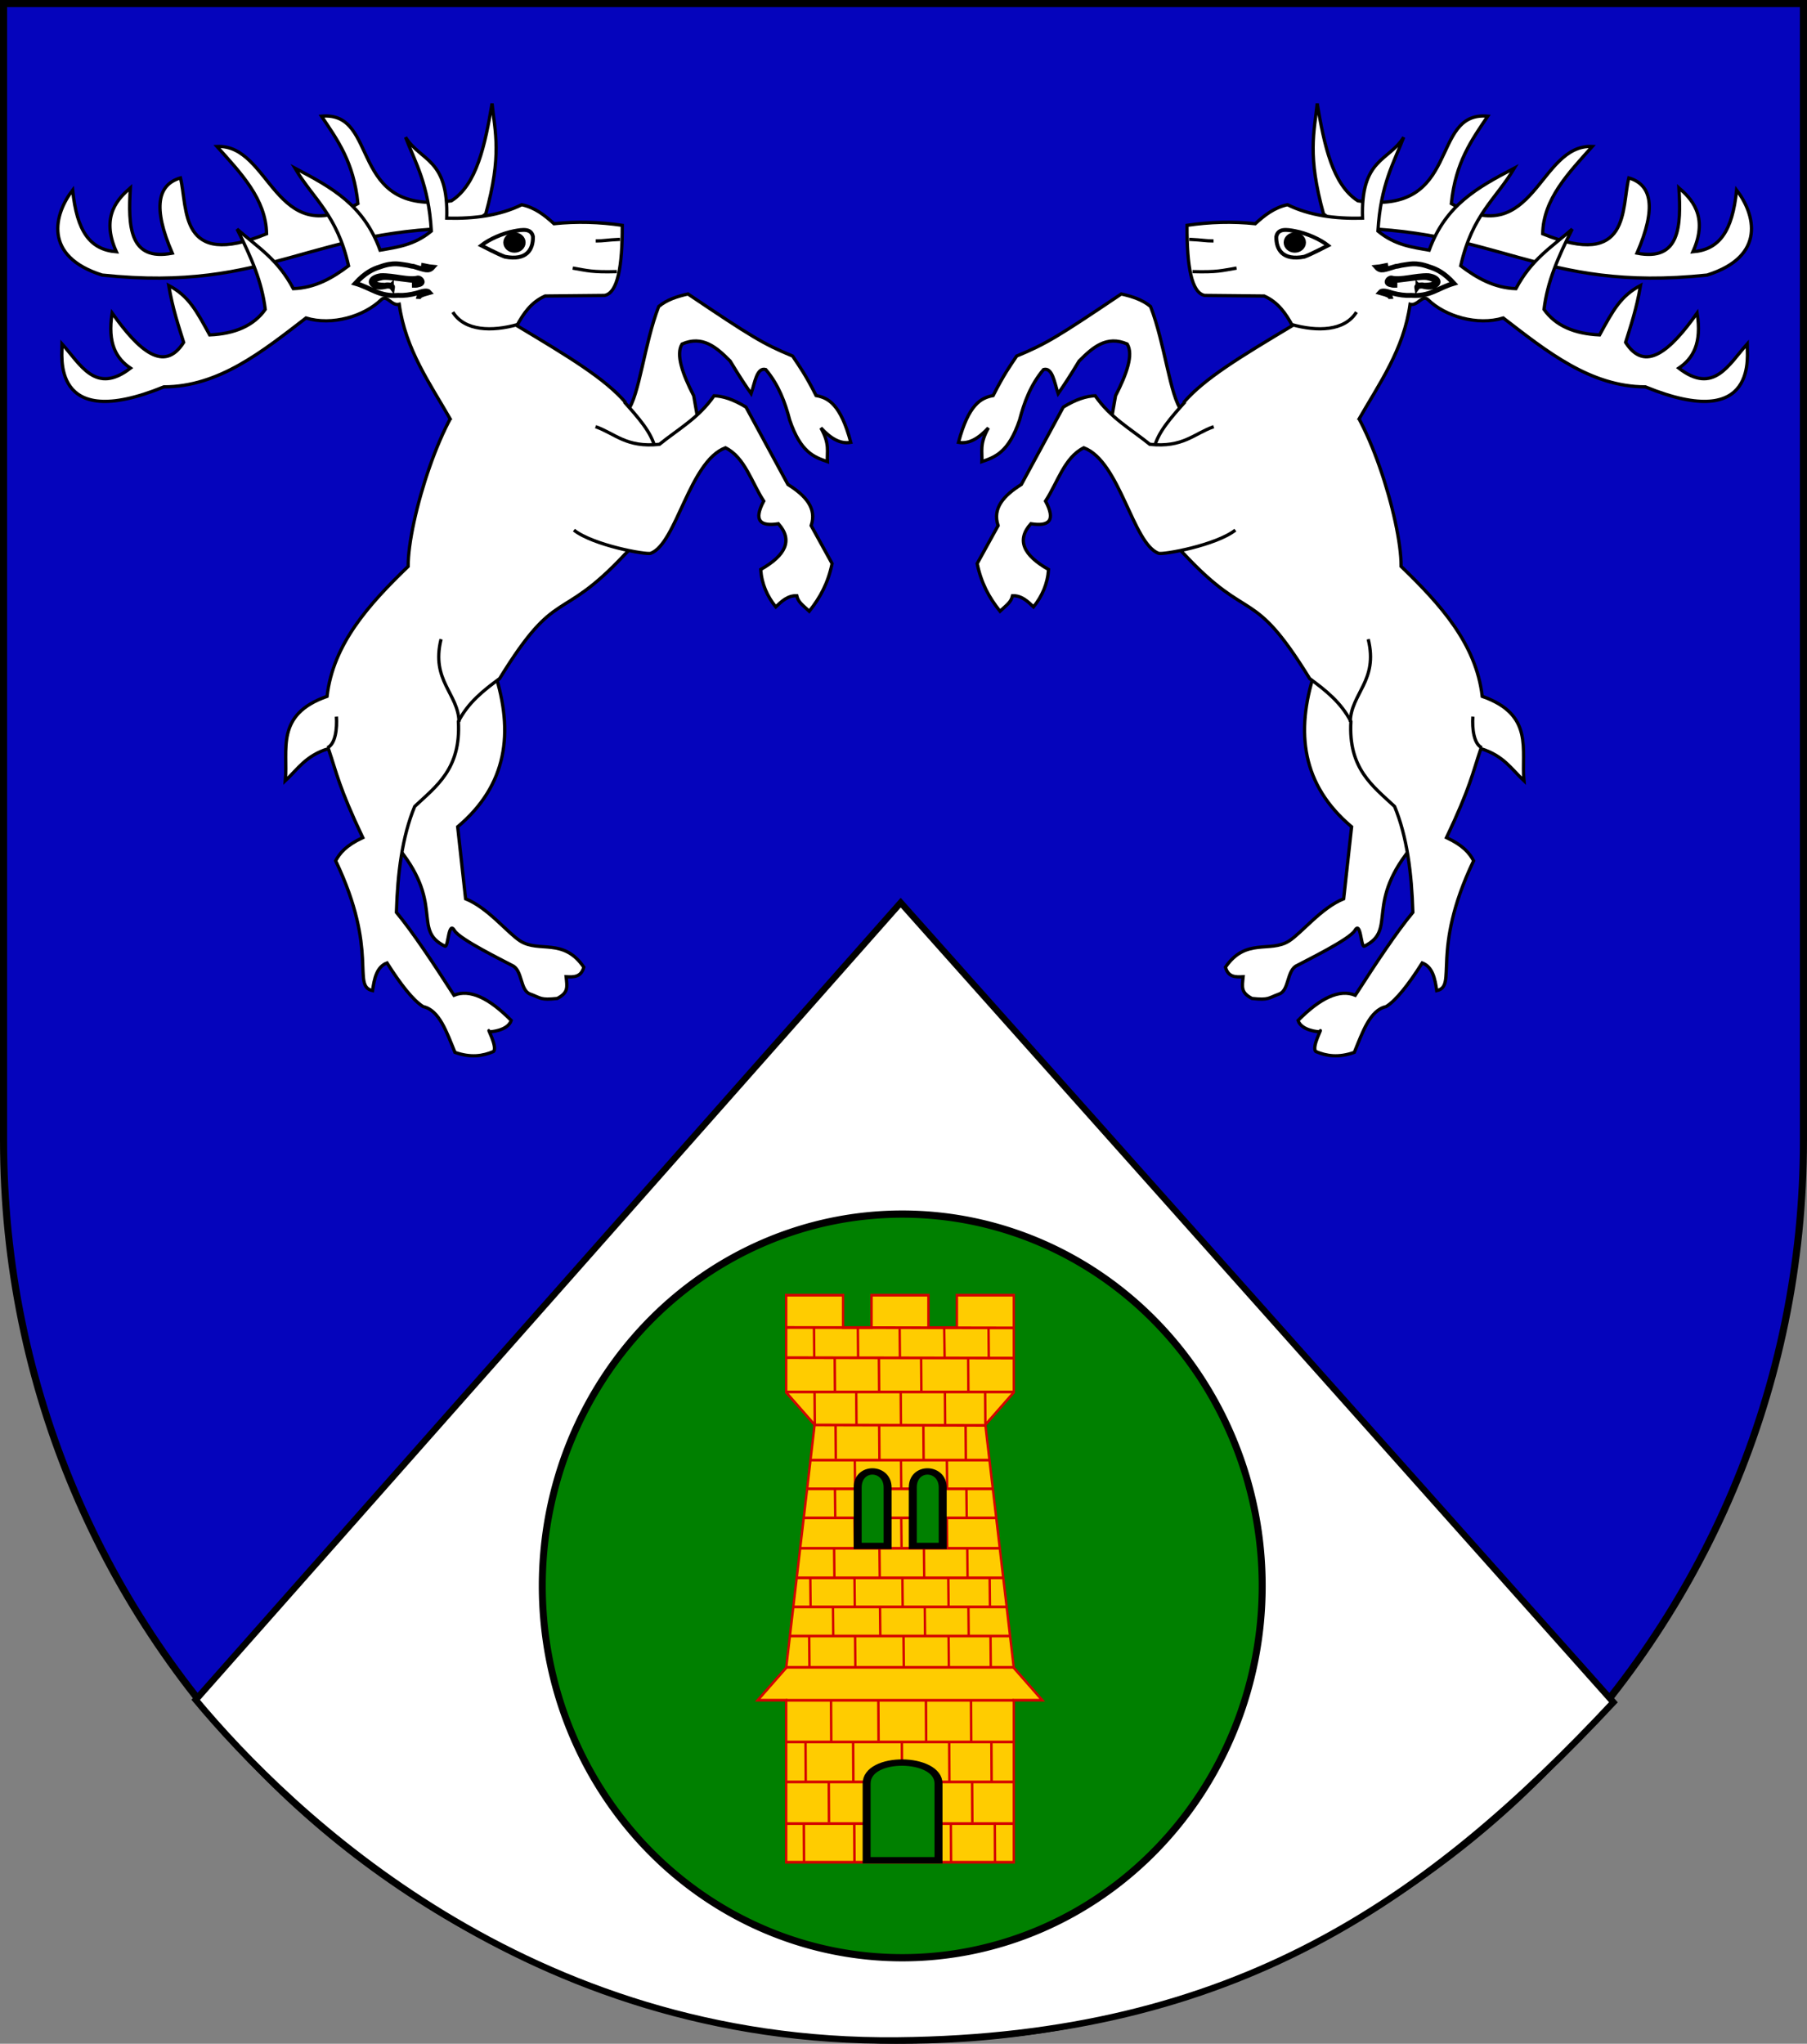 <?xml version="1.0" encoding="UTF-8" standalone="no"?>
<!-- Created with Inkscape (http://www.inkscape.org/) -->

<svg
   xmlns:dc="http://purl.org/dc/elements/1.1/"
   xmlns:cc="http://creativecommons.org/ns#"
   xmlns:rdf="http://www.w3.org/1999/02/22-rdf-syntax-ns#"
   xmlns:svg="http://www.w3.org/2000/svg"
   xmlns="http://www.w3.org/2000/svg"
   xmlns:sodipodi="http://sodipodi.sourceforge.net/DTD/sodipodi-0.dtd"
   xmlns:inkscape="http://www.inkscape.org/namespaces/inkscape"
   version="1.1"
   width="763"
   height="863"
   id="svg2"
   sodipodi:version="0.32"
   inkscape:version="0.48.3.1 r9886"
   sodipodi:docname="Wappen_Familie_Hohenfels.svg"
   inkscape:output_extension="org.inkscape.output.svg.inkscape">
  <rect width="100%" height="100%" fill="#808080" stroke="none"/>
  <sodipodi:namedview
     inkscape:window-height="1018"
     inkscape:window-width="1920"
     inkscape:pageshadow="2"
     inkscape:pageopacity="0.0"
     guidetolerance="10.0"
     gridtolerance="10.0"
     objecttolerance="10.0"
     borderopacity="1.0"
     bordercolor="#666666"
     pagecolor="#ffffff"
     id="base"
     inkscape:zoom="0.59791425"
     inkscape:cx="170.23598"
     inkscape:cy="380.13699"
     inkscape:window-x="-8"
     inkscape:window-y="-8"
     inkscape:current-layer="svg2"
     showgrid="true"
     showguides="true"
     inkscape:guide-bbox="true"
     inkscape:window-maximized="1">
    <inkscape:grid
       type="xygrid"
       id="grid50112" />
  </sodipodi:namedview>
  <defs
     id="defs4" />
  <g
     id="g62516">
    <path
       d="M 1.5,1.5 L 1.5,481.5 C 1.5,691.368 171.632,861.5 381.5,861.5 C 591.368,861.5 761.5,691.368 761.5,481.5 L 761.5,1.5 L 1.5,1.5 L 1.5,1.5 z "
       id="path2850"
       style="fill:#0504bc;fill-opacity:1;stroke:#000000;stroke-width:3;stroke-miterlimit:4;stroke-dasharray:none;stroke-opacity:1" />
    <path
       sodipodi:nodetypes="cccsc"
       id="path3857"
       d="M 681.253,718.81 L 380.317,381.155 L 82.642,717.779 C 122.703,765.821 223.059,863.19 378.935,861.616 C 521.684,860.182 603.232,802.283 681.253,718.81 z "
       style="fill:#ffffff;fill-opacity:1;stroke:#000000;stroke-width:2.726;stroke-miterlimit:4;stroke-dasharray:none;stroke-opacity:1" />
    <g
       style="fill:#ffffff;fill-opacity:1"
       transform="matrix(0.524,0,0,0.524,110.634,15.159)"
       id="g16288">
      <g
         style="fill:#ffffff;fill-opacity:1"
         id="g8528"
         transform="matrix(0.886,0.464,-0.464,0.886,1350.465,271.537)">
        <path
           style="fill:#ffffff;fill-opacity:1;fill-rule:evenodd;stroke:#000000;stroke-width:2.64;stroke-linecap:butt;stroke-linejoin:miter;stroke-miterlimit:4;stroke-dasharray:none;stroke-opacity:1"
           d="M -302.9,438.015 C -303.785,441.104 -196.794,528.627 -197.462,531.472 C -212.058,593.652 -177.122,599.054 -195.11,623.686 C -197.19,625.829 -207.385,605.925 -207.762,616.322 C -208.616,624.818 -230.774,655.018 -235.899,662.566 C -241.583,669.72 -232.11,683.162 -237.917,689.508 C -244.297,696.48 -242.841,697.892 -255.718,702.923 C -266.052,702.94 -267.034,698.442 -270.153,690.727 C -275.724,694.093 -280.78,696.532 -286.351,690.514 C -282.921,661.654 -259.881,663.74 -250.803,648.126 C -244.837,637.866 -240.156,612.34 -227.547,597.511 L -248.792,543.162 C -299.848,531.926 -324.351,496.708 -332.844,447.029"
           id="path8522"
           sodipodi:nodetypes="csccccccccccc" />
        <path
           style="fill:#ffffff;fill-opacity:1;fill-rule:evenodd;stroke:#000000;stroke-width:2.64;stroke-linecap:butt;stroke-linejoin:miter;stroke-miterlimit:4;stroke-dasharray:none;stroke-opacity:1"
           d="M -525.642,309.629 C -539.536,303.558 -562.552,268.092 -586.781,246.942 C -595.302,245.12 -603.823,246.68 -612.344,248.941 C -641.618,303.003 -647.348,312.669 -663.811,332.356 C -664.871,341.984 -666.094,350.472 -665.831,369.369 C -673.882,375.599 -679.966,385.048 -673.089,415.706 C -664.715,413.121 -660.043,404.983 -657.153,394.172 C -657.596,409.225 -652.539,413.276 -649.183,420.73 C -641.338,412.46 -633.57,404.069 -637.811,376.998 C -641.149,362.527 -643.086,347.776 -639.605,331.941 C -634.132,326.816 -626.93,337.247 -620.17,343.693 C -619.238,336.31 -618.306,328.071 -617.374,312.561 C -612.801,297.769 -607.453,283.752 -589.389,282.452 C -581.021,287.575 -578.561,303.532 -578.406,323.711 L -570.844,347.403 L -517.947,359.376"
           id="path8526"
           sodipodi:nodetypes="cccccccccccccccc" />
        <path
           style="fill:#ffffff;fill-opacity:1;fill-rule:evenodd;stroke:#000000;stroke-width:2.64;stroke-linecap:butt;stroke-linejoin:miter;stroke-miterlimit:4;stroke-dasharray:none;stroke-opacity:1"
           d="M -523.446,290.339 C -529.684,314.232 -533.586,328.584 -532.254,341.285 C -525.533,405.4 -498.006,401.57 -470.164,411.148 C -396.635,436.915 -410.474,407.62 -334.16,453.04 C -318.452,455.439 -302.838,458.31 -288.646,468.289 C -272.923,502.995 -248.899,506.15 -225.733,512.569 C -205.579,529.396 -188.636,553.717 -173.098,581.315 C -177.411,601.609 -180.415,631.066 -183.202,662.038 C -196.833,663.322 -207.168,676.964 -214.622,701.411 C -208.227,707.583 -195.193,701.627 -195.179,701.506 C -194.437,695.201 -195.354,715.457 -190.312,716.954 C -181.051,716.182 -171.789,713.125 -162.528,703.142 C -164.17,685.654 -167.184,667.137 -156.916,658.582 C -152.126,650.271 -149.181,634.585 -147.477,613.93 C -138.637,612.869 -132.606,620.236 -126.802,628.281 C -113.333,617.161 -146.014,603.077 -148.997,521.821 C -154.782,517.908 -162.061,514.743 -177.012,515.413 C -178.783,470.596 -182.535,459.451 -185.744,439.065 C -166.857,435.553 -156.165,442.284 -142.976,445.896 C -156.581,424.825 -160.292,394.802 -204.308,401.246 C -228.297,366.033 -268.564,351.168 -310.813,338.78 C -327.584,306.174 -395.452,237.918 -426.188,235.7"
           id="path8498"
           sodipodi:nodetypes="cscccccccscccccccccccc" />
        <path
           style="fill:#ffffff;fill-opacity:1;fill-rule:evenodd;stroke:#000000;stroke-width:2.64;stroke-linecap:butt;stroke-linejoin:miter;stroke-miterlimit:4;stroke-dasharray:none;stroke-opacity:1"
           d="M -288.978,468.799 C -299.126,448.206 -284.173,428.821 -307.064,403.05"
           id="path8502"
           sodipodi:nodetypes="cc" />
        <path
           style="fill:#ffffff;fill-opacity:1;fill-rule:evenodd;stroke:#000000;stroke-width:2.64;stroke-linecap:butt;stroke-linejoin:miter;stroke-miterlimit:4;stroke-dasharray:none;stroke-opacity:1"
           d="M -185.341,438.015 C -192.395,438.563 -199.614,427.943 -203.427,419.186"
           id="path8504"
           sodipodi:nodetypes="cc" />
        <g
           style="fill:#ffffff;fill-opacity:1"
           transform="translate(-2.062,-1.031)"
           id="g8516" />
        <path
           style="fill:#ffffff;fill-opacity:1;fill-rule:evenodd;stroke:#000000;stroke-width:2.64;stroke-linecap:butt;stroke-linejoin:miter;stroke-miterlimit:4;stroke-dasharray:none;stroke-opacity:1"
           d="M -496.768,309.113 C -508.35,321.53 -510.694,335.627 -535.781,345.588 C -554.815,341.787 -573.849,341.402 -592.883,331.358 C -599.08,334.823 -605.277,341.033 -611.474,351.367 L -612.472,422.264 C -620.873,436.67 -624.416,450.035 -613.678,460.34 L -614.436,495.234 C -604.14,507.792 -593.347,514.98 -580.329,520.729 C -577.501,512.913 -575.906,510.043 -577.188,504.967 C -570.801,501.426 -564.414,503.281 -558.027,505.105 C -555.892,494.331 -556.541,483.556 -561.275,472.782 C -584.41,472.04 -595.346,463.978 -590.99,446.741 C -577.073,442.043 -574.083,435.263 -589,425.072 C -587.26,407.315 -591.891,386.827 -581.601,372.733 C -550.677,368.921 -510.861,422.893 -488.816,420.123 C -485.067,419.652 -450.714,392.881 -442.668,374.844"
           id="path8524"
           sodipodi:nodetypes="ccccccccccccccsc" />
      </g>
      <g
         style="fill:#ffffff;fill-opacity:1"
         id="g16239"
         transform="translate(883.568,-10.083)">
        <path
           style="fill:#ffffff;fill-opacity:1;fill-rule:evenodd;stroke:#000000;stroke-width:2.64;stroke-linecap:butt;stroke-linejoin:miter;stroke-miterlimit:4;stroke-dasharray:none;stroke-opacity:1"
           d="M -33.285,64.555 C -35.622,87.919 -41.434,105.781 -28.076,153.995 C -24.709,154.17 -21.905,164.967 -18.603,164.934 C 113.165,163.609 144.879,217.221 280.913,202.822 C 328.993,187.643 319.433,153.407 304.682,134.323 C 301.284,167.661 290.717,182.325 269.453,184.055 C 282.719,154.867 267.336,140.595 258.189,132.536 C 260.074,163.716 259.017,191.846 224.404,185.176 C 240.428,148.198 236.141,129.908 217.818,124.53 C 211.708,148.854 219.579,198.497 148.418,169.57 C 148.895,141.52 169.268,120.575 188.405,99.19 C 144.968,97.181 142.091,183.627 74.813,145.215 C 78.167,111.633 91.483,93.706 104.165,74.783 C 56.462,70.437 83.875,155.488 -0.51,142.992 C -21.003,129.894 -27.645,97.908 -33.285,64.555 z "
           id="path16201"
           sodipodi:nodetypes="ccscccccccccccc" />
        <path
           style="fill:#ffffff;fill-opacity:1;fill-rule:evenodd;stroke:#000000;stroke-width:2.64;stroke-linecap:butt;stroke-linejoin:miter;stroke-miterlimit:4;stroke-dasharray:none;stroke-opacity:1"
           d="M -0.126,319.804 C 16.615,290.441 36.479,263.029 41.541,226.365 C 47.723,227.995 51.448,218.206 56.033,222.659 C 69.693,235.927 95.538,243.886 116.664,237.42 C 151.957,264.578 186.897,292.793 231.199,292.925 C 323.281,330.588 313.004,265.891 313.142,258.395 C 298.271,274.925 286.197,299.538 258.087,277.822 C 269.477,270.123 276.839,257.993 272.868,233.396 C 251.134,264.031 230.845,281.656 215.247,257.062 C 219.229,244.187 224.062,230.224 227.272,211.173 C 211.136,219.72 205.046,231.368 194.271,251.039 C 174.126,250.149 158.829,243.72 149.492,230.478 C 152.174,208.495 160.377,189.259 172.213,165.75 C 155.126,180.727 139.502,189.942 126.84,213.766 C 109.263,213.127 95.344,205.171 82.362,195.343 C 91.685,153.854 110.787,141.699 125.587,116.641 C 95.892,132.204 70.187,146.252 56.954,182.752 C 43.189,180.337 29.425,178.741 15.66,167.368 C 17.839,129.505 28.619,112.167 36.421,91.728 C 24.313,111.266 1.662,108.667 3.254,156.976 C -18.992,157.537 -39.593,154.807 -57.215,146.12 C -67.758,148.383 -75.677,154.583 -83.169,161.422 C -101.512,159.505 -119.855,160.03 -138.199,162.746 C -138.336,195.542 -134.591,217.25 -123.938,219.216 L -75.993,219.693 C -64.62,224.793 -58.566,233.883 -53.288,243.555 C -95.416,268.804 -124.218,286.154 -140.924,305.57"
           id="path16203"
           sodipodi:nodetypes="ccscccccccccccccccccccccccs" />
        <path
           style="fill:#ffffff;fill-opacity:1;fill-rule:evenodd;stroke:#000000;stroke-width:2.64;stroke-linecap:butt;stroke-linejoin:miter;stroke-miterlimit:4;stroke-dasharray:none;stroke-opacity:1"
           d="M -53.705,242.724 C -33.431,248.427 -11.26,248.119 -1.667,232.66"
           id="path16205"
           sodipodi:nodetypes="cc" />
        <path
           sodipodi:nodetypes="cccccccccccccccccccccccc"
           style="fill:#ffffff;fill-opacity:1;fill-rule:evenodd;stroke:#000000;stroke-width:3.923;stroke-miterlimit:4;stroke-dasharray:none;stroke-opacity:1;display:inline"
           d="M 23.889,194.86 C 19.79,195.492 18.634,196.127 14.465,196.508 C 17.81,200.298 20.914,198.542 30.012,195.825 C 30.921,195.875 33.893,195.103 34.639,194.933 C 40.53,194.243 45.773,192.066 56.955,196.199 C 63.049,198.042 69.167,201.112 76.808,209.477 C 63.957,213.284 57.608,220.359 42.33,219.156 C 37.597,219.455 32.57,218.746 27.348,217.349 C 22.708,215.846 18.85,214.764 17.142,216.817 C 24.27,218.792 26.005,219.59 26.064,222.048 M 47.872,211.184 C 47.838,211.074 51.08,210.288 52.665,210.999 C 63.497,211.062 65.359,207.108 56.062,205.109 C 51.634,203.54 31.112,207.758 27.358,207.105 C 23.444,208.295 29.905,210.932 31.243,210.983 C 29.536,211.004 27.752,211.255 25.903,210.584 C 20.583,209.585 23.864,205.073 26.461,205.183 C 34.088,207.134 45.787,202.994 56.214,203.304 C 63.758,204.357 66.098,208.462 62.332,210.999 C 58.997,213.483 54.622,212.429 51.142,211.701 C 48.69,211.754 47.926,212.065 47.041,213.275 C 46.886,212.257 46.594,212.212 47.877,211.187 L 47.872,211.183 L 47.872,211.184 z "
           id="path16211" />
        <path
           style="fill:#ffffff;fill-opacity:1;fill-rule:evenodd;stroke:#000000;stroke-width:2.64;stroke-linecap:butt;stroke-linejoin:miter;stroke-miterlimit:4;stroke-dasharray:none;stroke-opacity:1"
           d="M -133.809,200.036 C -113.535,200.583 -110.442,199.244 -98.271,197.191"
           id="path16213"
           sodipodi:nodetypes="cc" />
        <path
           style="fill:#ffffff;fill-opacity:1;fill-rule:evenodd;stroke:#000000;stroke-width:2.64;stroke-linecap:butt;stroke-linejoin:miter;stroke-miterlimit:4;stroke-dasharray:none;stroke-opacity:1"
           d="M -136.387,174.041 C -124.879,174.589 -123.848,175.312 -116.833,175.321"
           id="path16215"
           sodipodi:nodetypes="cc" />
        <g
           style="fill:#ffffff;fill-opacity:1"
           transform="translate(375.334,43.695)"
           id="g16217">
          <path
             style="fill:#ffffff;fill-opacity:1;stroke:#000000;stroke-width:3.118;stroke-linecap:butt;stroke-linejoin:miter;stroke-miterlimit:4;stroke-dasharray:none;stroke-opacity:1;display:inline"
             d="M -441.578,128.184 C -440.197,121.285 -433.163,122.414 -426.422,123.698 C -416.882,125.515 -406.377,130.226 -399.893,135.285 C -399.893,135.285 -414.004,142.592 -418.948,144.336 C -436.566,147.733 -441.77,138.487 -441.578,128.184 z "
             id="path16219"
             sodipodi:nodetypes="csccc" />
          <path
             sodipodi:type="arc"
             style="opacity:1;fill:#000000;fill-opacity:1;stroke:#000000;stroke-width:3;stroke-miterlimit:4;stroke-dasharray:none;stroke-dashoffset:0;stroke-opacity:1"
             id="path16221"
             sodipodi:cx="-450.38303"
             sodipodi:cy="151.46184"
             sodipodi:rx="7.4763069"
             sodipodi:ry="6.7028956"
             d="m -442.907,151.462 c 0,3.702 -3.347,6.703 -7.476,6.703 -4.129,0 -7.476,-3.001 -7.476,-6.703 0,-3.702 3.347,-6.703 7.476,-6.703 4.129,0 7.476,3.001 7.476,6.703 z"
             transform="translate(23.718,-18.562)" />
        </g>
      </g>
    </g>
    <g
       style="fill:#ffffff;fill-opacity:1"
       transform="matrix(-0.524,0,0,0.524,653.323,15.159)"
       id="g2196">
      <g
         style="fill:#ffffff;fill-opacity:1"
         id="g2198"
         transform="matrix(0.886,0.464,-0.464,0.886,1350.465,271.537)">
        <path
           style="fill:#ffffff;fill-opacity:1;fill-rule:evenodd;stroke:#000000;stroke-width:2.64;stroke-linecap:butt;stroke-linejoin:miter;stroke-miterlimit:4;stroke-dasharray:none;stroke-opacity:1"
           d="M -302.9,438.015 C -303.785,441.104 -196.794,528.627 -197.462,531.472 C -212.058,593.652 -177.122,599.054 -195.11,623.686 C -197.19,625.829 -207.385,605.925 -207.762,616.322 C -208.616,624.818 -230.774,655.018 -235.899,662.566 C -241.583,669.72 -232.11,683.162 -237.917,689.508 C -244.297,696.48 -242.841,697.892 -255.718,702.923 C -266.052,702.94 -267.034,698.442 -270.153,690.727 C -275.724,694.093 -280.78,696.532 -286.351,690.514 C -282.921,661.654 -259.881,663.74 -250.803,648.126 C -244.837,637.866 -240.156,612.34 -227.547,597.511 L -248.792,543.162 C -299.848,531.926 -324.351,496.708 -332.844,447.029"
           id="path2200"
           sodipodi:nodetypes="csccccccccccc" />
        <path
           style="fill:#ffffff;fill-opacity:1;fill-rule:evenodd;stroke:#000000;stroke-width:2.64;stroke-linecap:butt;stroke-linejoin:miter;stroke-miterlimit:4;stroke-dasharray:none;stroke-opacity:1"
           d="M -525.642,309.629 C -539.536,303.558 -562.552,268.092 -586.781,246.942 C -595.302,245.12 -603.823,246.68 -612.344,248.941 C -641.618,303.003 -647.348,312.669 -663.811,332.356 C -664.871,341.984 -666.094,350.472 -665.831,369.369 C -673.882,375.599 -679.966,385.048 -673.089,415.706 C -664.715,413.121 -660.043,404.983 -657.153,394.172 C -657.596,409.225 -652.539,413.276 -649.183,420.73 C -641.338,412.46 -633.57,404.069 -637.811,376.998 C -641.149,362.527 -643.086,347.776 -639.605,331.941 C -634.132,326.816 -626.93,337.247 -620.17,343.693 C -619.238,336.31 -618.306,328.071 -617.374,312.561 C -612.801,297.769 -607.453,283.752 -589.389,282.452 C -581.021,287.575 -578.561,303.532 -578.406,323.711 L -570.844,347.403 L -517.947,359.376"
           id="path2202"
           sodipodi:nodetypes="cccccccccccccccc" />
        <path
           style="fill:#ffffff;fill-opacity:1;fill-rule:evenodd;stroke:#000000;stroke-width:2.64;stroke-linecap:butt;stroke-linejoin:miter;stroke-miterlimit:4;stroke-dasharray:none;stroke-opacity:1"
           d="M -523.446,290.339 C -529.684,314.232 -533.586,328.584 -532.254,341.285 C -525.533,405.4 -498.006,401.57 -470.164,411.148 C -396.635,436.915 -410.474,407.62 -334.16,453.04 C -318.452,455.439 -302.838,458.31 -288.646,468.289 C -272.923,502.995 -248.899,506.15 -225.733,512.569 C -205.579,529.396 -188.636,553.717 -173.098,581.315 C -177.411,601.609 -180.415,631.066 -183.202,662.038 C -196.833,663.322 -207.168,676.964 -214.622,701.411 C -208.227,707.583 -195.193,701.627 -195.179,701.506 C -194.437,695.201 -195.354,715.457 -190.312,716.954 C -181.051,716.182 -171.789,713.125 -162.528,703.142 C -164.17,685.654 -167.184,667.137 -156.916,658.582 C -152.126,650.271 -149.181,634.585 -147.477,613.93 C -138.637,612.869 -132.606,620.236 -126.802,628.281 C -113.333,617.161 -146.014,603.077 -148.997,521.821 C -154.782,517.908 -162.061,514.743 -177.012,515.413 C -178.783,470.596 -182.535,459.451 -185.744,439.065 C -166.857,435.553 -156.165,442.284 -142.976,445.896 C -156.581,424.825 -160.292,394.802 -204.308,401.246 C -228.297,366.033 -268.564,351.168 -310.813,338.78 C -327.584,306.174 -395.452,237.918 -426.188,235.7"
           id="path2204"
           sodipodi:nodetypes="cscccccccscccccccccccc" />
        <path
           style="fill:#ffffff;fill-opacity:1;fill-rule:evenodd;stroke:#000000;stroke-width:2.64;stroke-linecap:butt;stroke-linejoin:miter;stroke-miterlimit:4;stroke-dasharray:none;stroke-opacity:1"
           d="M -288.978,468.799 C -299.126,448.206 -284.173,428.821 -307.064,403.05"
           id="path2206"
           sodipodi:nodetypes="cc" />
        <path
           style="fill:#ffffff;fill-opacity:1;fill-rule:evenodd;stroke:#000000;stroke-width:2.64;stroke-linecap:butt;stroke-linejoin:miter;stroke-miterlimit:4;stroke-dasharray:none;stroke-opacity:1"
           d="M -185.341,438.015 C -192.395,438.563 -199.614,427.943 -203.427,419.186"
           id="path2208"
           sodipodi:nodetypes="cc" />
        <g
           style="fill:#ffffff;fill-opacity:1"
           transform="translate(-2.062,-1.031)"
           id="g2210" />
        <path
           style="fill:#ffffff;fill-opacity:1;fill-rule:evenodd;stroke:#000000;stroke-width:2.64;stroke-linecap:butt;stroke-linejoin:miter;stroke-miterlimit:4;stroke-dasharray:none;stroke-opacity:1"
           d="M -496.768,309.113 C -508.35,321.53 -510.694,335.627 -535.781,345.588 C -554.815,341.787 -573.849,341.402 -592.883,331.358 C -599.08,334.823 -605.277,341.033 -611.474,351.367 L -612.472,422.264 C -620.873,436.67 -624.416,450.035 -613.678,460.34 L -614.436,495.234 C -604.14,507.792 -593.347,514.98 -580.329,520.729 C -577.501,512.913 -575.906,510.043 -577.188,504.967 C -570.801,501.426 -564.414,503.281 -558.027,505.105 C -555.892,494.331 -556.541,483.556 -561.275,472.782 C -584.41,472.04 -595.346,463.978 -590.99,446.741 C -577.073,442.043 -574.083,435.263 -589,425.072 C -587.26,407.315 -591.891,386.827 -581.601,372.733 C -550.677,368.921 -510.861,422.893 -488.816,420.123 C -485.067,419.652 -450.714,392.881 -442.668,374.844"
           id="path2212"
           sodipodi:nodetypes="ccccccccccccccsc" />
      </g>
      <g
         style="fill:#ffffff;fill-opacity:1"
         id="g2214"
         transform="translate(883.568,-10.083)">
        <path
           style="fill:#ffffff;fill-opacity:1;fill-rule:evenodd;stroke:#000000;stroke-width:2.64;stroke-linecap:butt;stroke-linejoin:miter;stroke-miterlimit:4;stroke-dasharray:none;stroke-opacity:1"
           d="M -33.285,64.555 C -35.622,87.919 -41.434,105.781 -28.076,153.995 C -24.709,154.17 -21.905,164.967 -18.603,164.934 C 113.165,163.609 144.879,217.221 280.913,202.822 C 328.993,187.643 319.433,153.407 304.682,134.323 C 301.284,167.661 290.717,182.325 269.453,184.055 C 282.719,154.867 267.336,140.595 258.189,132.536 C 260.074,163.716 259.017,191.846 224.404,185.176 C 240.428,148.198 236.141,129.908 217.818,124.53 C 211.708,148.854 219.579,198.497 148.418,169.57 C 148.895,141.52 169.268,120.575 188.405,99.19 C 144.968,97.181 142.091,183.627 74.813,145.215 C 78.167,111.633 91.483,93.706 104.165,74.783 C 56.462,70.437 83.875,155.488 -0.51,142.992 C -21.003,129.894 -27.645,97.908 -33.285,64.555 z "
           id="path2216"
           sodipodi:nodetypes="ccscccccccccccc" />
        <path
           style="fill:#ffffff;fill-opacity:1;fill-rule:evenodd;stroke:#000000;stroke-width:2.64;stroke-linecap:butt;stroke-linejoin:miter;stroke-miterlimit:4;stroke-dasharray:none;stroke-opacity:1"
           d="M -0.126,319.804 C 16.615,290.441 36.479,263.029 41.541,226.365 C 47.723,227.995 51.448,218.206 56.033,222.659 C 69.693,235.927 95.538,243.886 116.664,237.42 C 151.957,264.578 186.897,292.793 231.199,292.925 C 323.281,330.588 313.004,265.891 313.142,258.395 C 298.271,274.925 286.197,299.538 258.087,277.822 C 269.477,270.123 276.839,257.993 272.868,233.396 C 251.134,264.031 230.845,281.656 215.247,257.062 C 219.229,244.187 224.062,230.224 227.272,211.173 C 211.136,219.72 205.046,231.368 194.271,251.039 C 174.126,250.149 158.829,243.72 149.492,230.478 C 152.174,208.495 160.377,189.259 172.213,165.75 C 155.126,180.727 139.502,189.942 126.84,213.766 C 109.263,213.127 95.344,205.171 82.362,195.343 C 91.685,153.854 110.787,141.699 125.587,116.641 C 95.892,132.204 70.187,146.252 56.954,182.752 C 43.189,180.337 29.425,178.741 15.66,167.368 C 17.839,129.505 28.619,112.167 36.421,91.728 C 24.313,111.266 1.662,108.667 3.254,156.976 C -18.992,157.537 -39.593,154.807 -57.215,146.12 C -67.758,148.383 -75.677,154.583 -83.169,161.422 C -101.512,159.505 -119.855,160.03 -138.199,162.746 C -138.336,195.542 -134.591,217.25 -123.938,219.216 L -75.993,219.693 C -64.62,224.793 -58.566,233.883 -53.288,243.555 C -95.416,268.804 -124.218,286.154 -140.924,305.57"
           id="path2218"
           sodipodi:nodetypes="ccscccccccccccccccccccccccs" />
        <path
           style="fill:#ffffff;fill-opacity:1;fill-rule:evenodd;stroke:#000000;stroke-width:2.64;stroke-linecap:butt;stroke-linejoin:miter;stroke-miterlimit:4;stroke-dasharray:none;stroke-opacity:1"
           d="M -53.705,242.724 C -33.431,248.427 -11.26,248.119 -1.667,232.66"
           id="path2220"
           sodipodi:nodetypes="cc" />
        <path
           sodipodi:nodetypes="cccccccccccccccccccccccc"
           style="fill:#ffffff;fill-opacity:1;fill-rule:evenodd;stroke:#000000;stroke-width:3.923;stroke-miterlimit:4;stroke-dasharray:none;stroke-opacity:1;display:inline"
           d="M 23.889,194.86 C 19.79,195.492 18.634,196.127 14.465,196.508 C 17.81,200.298 20.914,198.542 30.012,195.825 C 30.921,195.875 33.893,195.103 34.639,194.933 C 40.53,194.243 45.773,192.066 56.955,196.199 C 63.049,198.042 69.167,201.112 76.808,209.477 C 63.957,213.284 57.608,220.359 42.33,219.156 C 37.597,219.455 32.57,218.746 27.348,217.349 C 22.708,215.846 18.85,214.764 17.142,216.817 C 24.27,218.792 26.005,219.59 26.064,222.048 M 47.872,211.184 C 47.838,211.074 51.08,210.288 52.665,210.999 C 63.497,211.062 65.359,207.108 56.062,205.109 C 51.634,203.54 31.112,207.758 27.358,207.105 C 23.444,208.295 29.905,210.932 31.243,210.983 C 29.536,211.004 27.752,211.255 25.903,210.584 C 20.583,209.585 23.864,205.073 26.461,205.183 C 34.088,207.134 45.787,202.994 56.214,203.304 C 63.758,204.357 66.098,208.462 62.332,210.999 C 58.997,213.483 54.622,212.429 51.142,211.701 C 48.69,211.754 47.926,212.065 47.041,213.275 C 46.886,212.257 46.594,212.212 47.877,211.187 L 47.872,211.183 L 47.872,211.184 z "
           id="path2222" />
        <path
           style="fill:#ffffff;fill-opacity:1;fill-rule:evenodd;stroke:#000000;stroke-width:2.64;stroke-linecap:butt;stroke-linejoin:miter;stroke-miterlimit:4;stroke-dasharray:none;stroke-opacity:1"
           d="M -133.809,200.036 C -113.535,200.583 -110.442,199.244 -98.271,197.191"
           id="path2224"
           sodipodi:nodetypes="cc" />
        <path
           style="fill:#ffffff;fill-opacity:1;fill-rule:evenodd;stroke:#000000;stroke-width:2.64;stroke-linecap:butt;stroke-linejoin:miter;stroke-miterlimit:4;stroke-dasharray:none;stroke-opacity:1"
           d="M -136.387,174.041 C -124.879,174.589 -123.848,175.312 -116.833,175.321"
           id="path2226"
           sodipodi:nodetypes="cc" />
        <g
           style="fill:#ffffff;fill-opacity:1"
           transform="translate(375.334,43.695)"
           id="g2228">
          <path
             style="fill:#ffffff;fill-opacity:1;stroke:#000000;stroke-width:3.118;stroke-linecap:butt;stroke-linejoin:miter;stroke-miterlimit:4;stroke-dasharray:none;stroke-opacity:1;display:inline"
             d="M -441.578,128.184 C -440.197,121.285 -433.163,122.414 -426.422,123.698 C -416.882,125.515 -406.377,130.226 -399.893,135.285 C -399.893,135.285 -414.004,142.592 -418.948,144.336 C -436.566,147.733 -441.77,138.487 -441.578,128.184 z "
             id="path2230"
             sodipodi:nodetypes="csccc" />
          <path
             sodipodi:type="arc"
             style="opacity:1;fill:#000000;fill-opacity:1;stroke:#000000;stroke-width:3;stroke-miterlimit:4;stroke-dasharray:none;stroke-dashoffset:0;stroke-opacity:1"
             id="path2232"
             sodipodi:cx="-450.38303"
             sodipodi:cy="151.46184"
             sodipodi:rx="7.4763069"
             sodipodi:ry="6.7028956"
             d="m -442.907,151.462 c 0,3.702 -3.347,6.703 -7.476,6.703 -4.129,0 -7.476,-3.001 -7.476,-6.703 0,-3.702 3.347,-6.703 7.476,-6.703 4.129,0 7.476,3.001 7.476,6.703 z"
             transform="translate(23.718,-18.562)" />
        </g>
      </g>
    </g>
    <path
       transform="matrix(0.615,0,0,0.639,120.912,424.934)"
       d="M 670,383 A 247.143,245.714 0 1 1 175.714,383 247.143,245.714 0 1 1 670,383 z"
       sodipodi:ry="245.71428"
       sodipodi:rx="247.14285"
       sodipodi:cy="383"
       sodipodi:cx="422.85715"
       id="path3333"
       style="fill:#008000;fill-opacity:1;fill-rule:evenodd;stroke:#000000;stroke-width:4.782;stroke-linecap:round;stroke-linejoin:round;stroke-miterlimit:4;stroke-opacity:1;stroke-dasharray:none"
       sodipodi:type="arc" />
    <g
       transform="matrix(0.443,0,0,0.353,492.629,358.745)"
       id="g62428">
      <g
         id="g42005"
         transform="matrix(0.678,0,0,0.969,-915.296,415.172)"
         style="fill:#ffcc00;fill-opacity:1">
        <path
           inkscape:connector-curvature="0"
           sodipodi:nodetypes="ccccccccccccccccccccccc"
           id="path2838"
           d="m 815.056,821.64 0,-200 -40,0 40,-40 40,-300 -40,-40 0,-120 80,0 0,40 40,0 0,-40 80,0 0,40 40,0 0,-40 80,0 0,120 -40,40 40,300 40,40 -40,0 0,200 -320,0 z"
           style="fill:#ffcc00;fill-opacity:1;stroke:#d40000;stroke-width:3.353;stroke-linecap:butt;stroke-linejoin:miter;stroke-miterlimit:4;stroke-opacity:1;stroke-dasharray:none" />
        <g
           style="fill:#ffcc00;fill-opacity:1;stroke:#d40000;stroke-width:1.118;stroke-opacity:1"
           id="g40954">
          <path
             inkscape:connector-curvature="0"
             style="fill:#ffcc00;fill-opacity:1;stroke:#d40000;stroke-width:3.353;stroke-linecap:butt;stroke-linejoin:miter;stroke-miterlimit:4;stroke-opacity:1;stroke-dasharray:none"
             d="m 815.056,773.953 320,0 -320,0 z"
             id="path39805"
             sodipodi:nodetypes="ccc" />
          <path
             inkscape:connector-curvature="0"
             style="fill:#ffcc00;fill-opacity:1;stroke:#d40000;stroke-width:3.353;stroke-linecap:butt;stroke-linejoin:miter;stroke-miterlimit:4;stroke-opacity:1;stroke-dasharray:none"
             d="m 815.202,722.537 320,0 -320,0 z"
             id="path39807"
             sodipodi:nodetypes="ccc" />
          <path
             inkscape:connector-curvature="0"
             style="fill:#ffcc00;fill-opacity:1;stroke:#d40000;stroke-width:3.353;stroke-linecap:butt;stroke-linejoin:miter;stroke-miterlimit:4;stroke-opacity:1;stroke-dasharray:none"
             d="m 814.666,621.746 320,0 -320,0 z"
             id="path39809"
             sodipodi:nodetypes="ccc" />
          <path
             inkscape:connector-curvature="0"
             style="fill:#ffcc00;fill-opacity:1;stroke:#d40000;stroke-width:3.353;stroke-linecap:butt;stroke-linejoin:miter;stroke-miterlimit:4;stroke-opacity:1;stroke-dasharray:none"
             d="m 815.202,673.214 320,0 -320,0 z"
             id="path39811"
             sodipodi:nodetypes="ccc" />
          <path
             inkscape:connector-curvature="0"
             style="fill:#ffcc00;fill-opacity:1;stroke:#d40000;stroke-width:3.353;stroke-linecap:butt;stroke-linejoin:miter;stroke-miterlimit:4;stroke-opacity:1;stroke-dasharray:none"
             d="m 815.202,581.001 320,0 -320,0 z"
             id="path39813"
             sodipodi:nodetypes="ccc" />
          <path
             inkscape:connector-curvature="0"
             style="fill:#ffcc00;fill-opacity:1;stroke:#d40000;stroke-width:3.353;stroke-linecap:butt;stroke-linejoin:miter;stroke-miterlimit:4;stroke-opacity:1;stroke-dasharray:none"
             d="m 820.563,542.4 309.278,0 -309.278,0 z"
             id="path39815"
             sodipodi:nodetypes="ccc" />
          <path
             inkscape:connector-curvature="0"
             style="fill:#ffcc00;fill-opacity:1;stroke:#d40000;stroke-width:3.353;stroke-linecap:butt;stroke-linejoin:miter;stroke-miterlimit:4;stroke-opacity:1;stroke-dasharray:none"
             d="m 824.316,506.48 300.7,0 -300.7,0 z"
             id="path39817"
             sodipodi:nodetypes="ccc" />
          <path
             inkscape:connector-curvature="0"
             style="fill:#ffcc00;fill-opacity:1;stroke:#d40000;stroke-width:3.353;stroke-linecap:butt;stroke-linejoin:miter;stroke-miterlimit:4;stroke-opacity:1;stroke-dasharray:none"
             d="m 829.141,470.56 291.586,0 -291.586,0 z"
             id="path39819"
             sodipodi:nodetypes="ccc" />
          <path
             inkscape:connector-curvature="0"
             style="fill:#ffcc00;fill-opacity:1;stroke:#d40000;stroke-width:3.353;stroke-linecap:butt;stroke-linejoin:miter;stroke-miterlimit:4;stroke-opacity:1;stroke-dasharray:none"
             d="m 833.966,434.104 281.935,0 -281.935,0 z"
             id="path39821"
             sodipodi:nodetypes="ccc" />
          <path
             inkscape:connector-curvature="0"
             style="fill:#ffcc00;fill-opacity:1;stroke:#d40000;stroke-width:3.353;stroke-linecap:butt;stroke-linejoin:miter;stroke-miterlimit:4;stroke-opacity:1;stroke-dasharray:none"
             d="m 839.864,396.576 270.677,0 -270.677,0 z"
             id="path39823"
             sodipodi:nodetypes="ccc" />
          <path
             inkscape:connector-curvature="0"
             style="fill:#ffcc00;fill-opacity:1;stroke:#d40000;stroke-width:3.353;stroke-linecap:butt;stroke-linejoin:miter;stroke-miterlimit:4;stroke-opacity:1;stroke-dasharray:none"
             d="m 844.689,360.656 261.563,0 -261.563,0 z"
             id="path39825"
             sodipodi:nodetypes="ccc" />
          <path
             inkscape:connector-curvature="0"
             style="fill:#ffcc00;fill-opacity:1;stroke:#d40000;stroke-width:3.353;stroke-linecap:butt;stroke-linejoin:miter;stroke-miterlimit:4;stroke-opacity:1;stroke-dasharray:none"
             d="m 849.514,325.272 251.913,0 -251.913,0 z"
             id="path39827"
             sodipodi:nodetypes="ccc" />
          <path
             inkscape:connector-curvature="0"
             style="fill:#ffcc00;fill-opacity:1;stroke:#d40000;stroke-width:3.353;stroke-linecap:butt;stroke-linejoin:miter;stroke-miterlimit:4;stroke-opacity:1;stroke-dasharray:none"
             d="m 854.875,281.846 240.118,0.536 -240.118,-0.536 z"
             id="path39829"
             sodipodi:nodetypes="ccc" />
          <path
             inkscape:connector-curvature="0"
             style="fill:#ffcc00;fill-opacity:1;stroke:#d40000;stroke-width:3.353;stroke-linecap:butt;stroke-linejoin:miter;stroke-miterlimit:4;stroke-opacity:1;stroke-dasharray:none"
             d="m 814.666,241.101 320.536,0 -320.536,0 z"
             id="path39831"
             sodipodi:nodetypes="ccc" />
          <path
             inkscape:connector-curvature="0"
             style="fill:#ffcc00;fill-opacity:1;stroke:#d40000;stroke-width:3.353;stroke-linecap:butt;stroke-linejoin:miter;stroke-miterlimit:4;stroke-opacity:1;stroke-dasharray:none"
             d="m 814.666,198.747 320,0.536 -320,-0.536 z"
             id="path39833"
             sodipodi:nodetypes="ccc" />
          <path
             inkscape:connector-curvature="0"
             style="fill:#ffcc00;fill-opacity:1;stroke:#d40000;stroke-width:3.353;stroke-linecap:butt;stroke-linejoin:miter;stroke-miterlimit:4;stroke-opacity:1;stroke-dasharray:none"
             d="m 815.738,161.487 320,0.536 -320,-0.536 z"
             id="path39835"
             sodipodi:nodetypes="ccc" />
          <path
             inkscape:connector-curvature="0"
             style="fill:#ffcc00;fill-opacity:1;stroke:#d40000;stroke-width:3.353;stroke-linecap:butt;stroke-linejoin:miter;stroke-miterlimit:4;stroke-opacity:1;stroke-dasharray:none"
             d="m 854.163,160.951 0.371,38.221 -0.371,-38.221 z"
             id="path39837"
             sodipodi:nodetypes="ccc" />
          <path
             inkscape:connector-curvature="0"
             style="fill:#ffcc00;fill-opacity:1;stroke:#d40000;stroke-width:3.353;stroke-linecap:butt;stroke-linejoin:miter;stroke-miterlimit:4;stroke-opacity:1;stroke-dasharray:none"
             d="m 915.829,161.176 0.371,38.221 -0.371,-38.221 z"
             id="path39839"
             sodipodi:nodetypes="ccc" />
          <path
             inkscape:connector-curvature="0"
             style="fill:#ffcc00;fill-opacity:1;stroke:#d40000;stroke-width:3.353;stroke-linecap:butt;stroke-linejoin:miter;stroke-miterlimit:4;stroke-opacity:1;stroke-dasharray:none"
             d="m 974.605,163.216 0.371,36.813 -0.371,-36.813 z"
             id="path39841"
             sodipodi:nodetypes="ccc" />
          <path
             inkscape:connector-curvature="0"
             style="fill:#ffcc00;fill-opacity:1;stroke:#d40000;stroke-width:3.353;stroke-linecap:butt;stroke-linejoin:miter;stroke-miterlimit:4;stroke-opacity:1;stroke-dasharray:none"
             d="m 1037.197,161.365 0.652,37.376 -0.652,-37.376 z"
             id="path39843"
             sodipodi:nodetypes="ccc" />
          <path
             inkscape:connector-curvature="0"
             style="fill:#ffcc00;fill-opacity:1;stroke:#d40000;stroke-width:3.353;stroke-linecap:butt;stroke-linejoin:miter;stroke-miterlimit:4;stroke-opacity:1;stroke-dasharray:none"
             d="m 1099.547,162.382 0.371,38.221 -0.371,-38.221 z"
             id="path39845"
             sodipodi:nodetypes="ccc" />
          <path
             inkscape:connector-curvature="0"
             style="fill:#ffcc00;fill-opacity:1;stroke:#d40000;stroke-width:3.379;stroke-linecap:butt;stroke-linejoin:miter;stroke-miterlimit:4;stroke-opacity:1;stroke-dasharray:none"
             d="m 1070.881,200.233 0.348,41.385 -0.348,-41.385 z"
             id="path39847"
             sodipodi:nodetypes="ccc" />
          <path
             inkscape:connector-curvature="0"
             style="fill:#ffcc00;fill-opacity:1;stroke:#d40000;stroke-width:3.379;stroke-linecap:butt;stroke-linejoin:miter;stroke-miterlimit:4;stroke-opacity:1;stroke-dasharray:none"
             d="m 1004.761,198.639 0.348,41.385 -0.348,-41.385 z"
             id="path39851"
             sodipodi:nodetypes="ccc" />
          <path
             inkscape:connector-curvature="0"
             style="fill:#ffcc00;fill-opacity:1;stroke:#d40000;stroke-width:3.379;stroke-linecap:butt;stroke-linejoin:miter;stroke-miterlimit:4;stroke-opacity:1;stroke-dasharray:none"
             d="m 945.413,199.436 0.348,41.385 -0.348,-41.385 z"
             id="path39853"
             sodipodi:nodetypes="ccc" />
          <path
             inkscape:connector-curvature="0"
             style="fill:#ffcc00;fill-opacity:1;stroke:#d40000;stroke-width:3.379;stroke-linecap:butt;stroke-linejoin:miter;stroke-miterlimit:4;stroke-opacity:1;stroke-dasharray:none"
             d="m 883.277,198.639 0.348,41.385 -0.348,-41.385 z"
             id="path39855"
             sodipodi:nodetypes="ccc" />
          <path
             inkscape:connector-curvature="0"
             style="fill:#ffcc00;fill-opacity:1;stroke:#d40000;stroke-width:3.379;stroke-linecap:butt;stroke-linejoin:miter;stroke-miterlimit:4;stroke-opacity:1;stroke-dasharray:none"
             d="m 913.548,239.665 0.348,41.385 -0.348,-41.385 z"
             id="path39857"
             sodipodi:nodetypes="ccc" />
          <path
             inkscape:connector-curvature="0"
             style="fill:#ffcc00;fill-opacity:1;stroke:#d40000;stroke-width:3.379;stroke-linecap:butt;stroke-linejoin:miter;stroke-miterlimit:4;stroke-opacity:1;stroke-dasharray:none"
             d="m 976.083,240.86 0.348,41.385 -0.348,-41.385 z"
             id="path39859"
             sodipodi:nodetypes="ccc" />
          <path
             inkscape:connector-curvature="0"
             style="fill:#ffcc00;fill-opacity:1;stroke:#d40000;stroke-width:3.379;stroke-linecap:butt;stroke-linejoin:miter;stroke-miterlimit:4;stroke-opacity:1;stroke-dasharray:none"
             d="m 1038.219,242.055 0.348,41.385 -0.348,-41.385 z"
             id="path39861"
             sodipodi:nodetypes="ccc" />
          <path
             inkscape:connector-curvature="0"
             style="fill:#ffcc00;fill-opacity:1;stroke:#d40000;stroke-width:3.379;stroke-linecap:butt;stroke-linejoin:miter;stroke-miterlimit:4;stroke-opacity:1;stroke-dasharray:none"
             d="m 1094.779,241.259 0.348,41.385 -0.348,-41.385 z"
             id="path39863"
             sodipodi:nodetypes="ccc" />
          <path
             inkscape:connector-curvature="0"
             style="fill:#ffcc00;fill-opacity:1;stroke:#d40000;stroke-width:3.379;stroke-linecap:butt;stroke-linejoin:miter;stroke-miterlimit:4;stroke-opacity:1;stroke-dasharray:none"
             d="m 854.997,241.657 0.348,41.385 -0.348,-41.385 z"
             id="path39865"
             sodipodi:nodetypes="ccc" />
          <path
             inkscape:connector-curvature="0"
             style="fill:#ffcc00;fill-opacity:1;stroke:#d40000;stroke-width:3.379;stroke-linecap:butt;stroke-linejoin:miter;stroke-miterlimit:4;stroke-opacity:1;stroke-dasharray:none"
             d="m 884.472,282.284 0.348,41.385 -0.348,-41.385 z"
             id="path39867"
             sodipodi:nodetypes="ccc" />
          <path
             inkscape:connector-curvature="0"
             style="fill:#ffcc00;fill-opacity:1;stroke:#d40000;stroke-width:3.379;stroke-linecap:butt;stroke-linejoin:miter;stroke-miterlimit:4;stroke-opacity:1;stroke-dasharray:none"
             d="m 945.812,283.081 0.348,41.385 -0.348,-41.385 z"
             id="path39869"
             sodipodi:nodetypes="ccc" />
          <path
             inkscape:connector-curvature="0"
             style="fill:#ffcc00;fill-opacity:1;stroke:#d40000;stroke-width:3.379;stroke-linecap:butt;stroke-linejoin:miter;stroke-miterlimit:4;stroke-opacity:1;stroke-dasharray:none"
             d="m 1007.948,283.479 0.348,41.385 -0.348,-41.385 z"
             id="path39871"
             sodipodi:nodetypes="ccc" />
          <path
             inkscape:connector-curvature="0"
             style="fill:#ffcc00;fill-opacity:1;stroke:#d40000;stroke-width:3.379;stroke-linecap:butt;stroke-linejoin:miter;stroke-miterlimit:4;stroke-opacity:1;stroke-dasharray:none"
             d="m 1067.296,283.479 0.348,41.385 -0.348,-41.385 z"
             id="path39873"
             sodipodi:nodetypes="ccc" />
          <path
             inkscape:connector-curvature="0"
             style="fill:#ffcc00;fill-opacity:1;stroke:#d40000;stroke-width:3.316;stroke-linecap:butt;stroke-linejoin:miter;stroke-miterlimit:4;stroke-opacity:1;stroke-dasharray:none"
             d="m 1040.979,325.274 0.404,34.272 -0.404,-34.272 z"
             id="path39875"
             sodipodi:nodetypes="ccc" />
          <path
             inkscape:connector-curvature="0"
             style="fill:#ffcc00;fill-opacity:1;stroke:#d40000;stroke-width:3.316;stroke-linecap:butt;stroke-linejoin:miter;stroke-miterlimit:4;stroke-opacity:1;stroke-dasharray:none"
             d="m 976.453,325.672 0.404,34.272 -0.404,-34.272 z"
             id="path39877"
             sodipodi:nodetypes="ccc" />
          <path
             inkscape:connector-curvature="0"
             style="fill:#ffcc00;fill-opacity:1;stroke:#d40000;stroke-width:3.316;stroke-linecap:butt;stroke-linejoin:miter;stroke-miterlimit:4;stroke-opacity:1;stroke-dasharray:none"
             d="m 911.529,324.875 0.404,34.272 -0.404,-34.272 z"
             id="path39879"
             sodipodi:nodetypes="ccc" />
          <path
             inkscape:connector-curvature="0"
             style="fill:#ffcc00;fill-opacity:1;stroke:#d40000;stroke-width:3.316;stroke-linecap:butt;stroke-linejoin:miter;stroke-miterlimit:4;stroke-opacity:1;stroke-dasharray:none"
             d="m 883.647,361.121 0.404,34.272 -0.404,-34.272 z"
             id="path39881"
             sodipodi:nodetypes="ccc" />
          <path
             inkscape:connector-curvature="0"
             style="fill:#ffcc00;fill-opacity:1;stroke:#d40000;stroke-width:3.316;stroke-linecap:butt;stroke-linejoin:miter;stroke-miterlimit:4;stroke-opacity:1;stroke-dasharray:none"
             d="m 946.182,361.121 0.404,34.272 -0.404,-34.272 z"
             id="path39883"
             sodipodi:nodetypes="ccc" />
          <path
             inkscape:connector-curvature="0"
             style="fill:#ffcc00;fill-opacity:1;stroke:#d40000;stroke-width:3.316;stroke-linecap:butt;stroke-linejoin:miter;stroke-miterlimit:4;stroke-opacity:1;stroke-dasharray:none"
             d="m 1008.716,361.52 0.404,34.272 -0.404,-34.272 z"
             id="path39885"
             sodipodi:nodetypes="ccc" />
          <path
             inkscape:connector-curvature="0"
             style="fill:#ffcc00;fill-opacity:1;stroke:#d40000;stroke-width:3.316;stroke-linecap:butt;stroke-linejoin:miter;stroke-miterlimit:4;stroke-opacity:1;stroke-dasharray:none"
             d="m 1068.463,361.52 0.404,34.272 -0.404,-34.272 z"
             id="path39887"
             sodipodi:nodetypes="ccc" />
          <path
             inkscape:connector-curvature="0"
             style="fill:#ffcc00;fill-opacity:1;stroke:#d40000;stroke-width:3.324;stroke-linecap:butt;stroke-linejoin:miter;stroke-miterlimit:4;stroke-opacity:1;stroke-dasharray:none"
             d="m 911.134,397.769 0.397,35.061 -0.397,-35.061 z"
             id="path39889"
             sodipodi:nodetypes="ccc" />
          <path
             inkscape:connector-curvature="0"
             style="fill:#ffcc00;fill-opacity:1;stroke:#d40000;stroke-width:3.324;stroke-linecap:butt;stroke-linejoin:miter;stroke-miterlimit:4;stroke-opacity:1;stroke-dasharray:none"
             d="m 976.855,397.769 0.397,35.061 -0.397,-35.061 z"
             id="path39891"
             sodipodi:nodetypes="ccc" />
          <path
             inkscape:connector-curvature="0"
             style="fill:#ffcc00;fill-opacity:1;stroke:#d40000;stroke-width:3.324;stroke-linecap:butt;stroke-linejoin:miter;stroke-miterlimit:4;stroke-opacity:1;stroke-dasharray:none"
             d="m 1040.983,397.769 0.397,35.061 -0.397,-35.061 z"
             id="path39893"
             sodipodi:nodetypes="ccc" />
          <path
             inkscape:connector-curvature="0"
             style="fill:#ffcc00;fill-opacity:1;stroke:#d40000;stroke-width:3.324;stroke-linecap:butt;stroke-linejoin:miter;stroke-miterlimit:4;stroke-opacity:1;stroke-dasharray:none"
             d="m 1069.661,434.812 0.397,35.061 -0.397,-35.061 z"
             id="path39895"
             sodipodi:nodetypes="ccc" />
          <path
             inkscape:connector-curvature="0"
             style="fill:#ffcc00;fill-opacity:1;stroke:#d40000;stroke-width:3.324;stroke-linecap:butt;stroke-linejoin:miter;stroke-miterlimit:4;stroke-opacity:1;stroke-dasharray:none"
             d="m 1008.72,434.812 0.397,35.061 -0.397,-35.061 z"
             id="path39897"
             sodipodi:nodetypes="ccc" />
          <path
             inkscape:connector-curvature="0"
             style="fill:#ffcc00;fill-opacity:1;stroke:#d40000;stroke-width:3.324;stroke-linecap:butt;stroke-linejoin:miter;stroke-miterlimit:4;stroke-opacity:1;stroke-dasharray:none"
             d="m 946.185,434.812 0.397,35.061 -0.397,-35.061 z"
             id="path39899"
             sodipodi:nodetypes="ccc" />
          <path
             inkscape:connector-curvature="0"
             style="fill:#ffcc00;fill-opacity:1;stroke:#d40000;stroke-width:3.324;stroke-linecap:butt;stroke-linejoin:miter;stroke-miterlimit:4;stroke-opacity:1;stroke-dasharray:none"
             d="m 882.456,434.812 0.397,35.061 -0.397,-35.061 z"
             id="path39901"
             sodipodi:nodetypes="ccc" />
          <path
             inkscape:connector-curvature="0"
             style="fill:#ffcc00;fill-opacity:1;stroke:#d40000;stroke-width:3.324;stroke-linecap:butt;stroke-linejoin:miter;stroke-miterlimit:4;stroke-opacity:1;stroke-dasharray:none"
             d="m 911.134,471.457 0.397,35.061 -0.397,-35.061 z"
             id="path39903"
             sodipodi:nodetypes="ccc" />
          <path
             inkscape:connector-curvature="0"
             style="fill:#ffcc00;fill-opacity:1;stroke:#d40000;stroke-width:3.324;stroke-linecap:butt;stroke-linejoin:miter;stroke-miterlimit:4;stroke-opacity:1;stroke-dasharray:none"
             d="m 848.998,471.058 0.397,35.061 -0.397,-35.061 z"
             id="path39905"
             sodipodi:nodetypes="ccc" />
          <path
             inkscape:connector-curvature="0"
             style="fill:#ffcc00;fill-opacity:1;stroke:#d40000;stroke-width:3.324;stroke-linecap:butt;stroke-linejoin:miter;stroke-miterlimit:4;stroke-opacity:1;stroke-dasharray:none"
             d="m 978.448,470.66 0.397,35.061 -0.397,-35.061 z"
             id="path39907"
             sodipodi:nodetypes="ccc" />
          <path
             inkscape:connector-curvature="0"
             style="fill:#ffcc00;fill-opacity:1;stroke:#d40000;stroke-width:3.324;stroke-linecap:butt;stroke-linejoin:miter;stroke-miterlimit:4;stroke-opacity:1;stroke-dasharray:none"
             d="m 1042.974,471.058 0.397,35.061 -0.397,-35.061 z"
             id="path39909"
             sodipodi:nodetypes="ccc" />
          <path
             inkscape:connector-curvature="0"
             style="fill:#ffcc00;fill-opacity:1;stroke:#d40000;stroke-width:3.324;stroke-linecap:butt;stroke-linejoin:miter;stroke-miterlimit:4;stroke-opacity:1;stroke-dasharray:none"
             d="m 1101.128,471.058 0.397,35.061 -0.397,-35.061 z"
             id="path39911"
             sodipodi:nodetypes="ccc" />
          <path
             inkscape:connector-curvature="0"
             style="fill:#ffcc00;fill-opacity:1;stroke:#d40000;stroke-width:3.324;stroke-linecap:butt;stroke-linejoin:miter;stroke-miterlimit:4;stroke-opacity:1;stroke-dasharray:none"
             d="m 1071.254,506.508 0.397,35.061 -0.397,-35.061 z"
             id="path39913"
             sodipodi:nodetypes="ccc" />
          <path
             inkscape:connector-curvature="0"
             style="fill:#ffcc00;fill-opacity:1;stroke:#d40000;stroke-width:3.324;stroke-linecap:butt;stroke-linejoin:miter;stroke-miterlimit:4;stroke-opacity:1;stroke-dasharray:none"
             d="m 1009.915,506.906 0.397,35.061 -0.397,-35.061 z"
             id="path39915"
             sodipodi:nodetypes="ccc" />
          <path
             inkscape:connector-curvature="0"
             style="fill:#ffcc00;fill-opacity:1;stroke:#d40000;stroke-width:3.324;stroke-linecap:butt;stroke-linejoin:miter;stroke-miterlimit:4;stroke-opacity:1;stroke-dasharray:none"
             d="m 946.982,506.11 0.397,35.061 -0.397,-35.061 z"
             id="path39917"
             sodipodi:nodetypes="ccc" />
          <path
             inkscape:connector-curvature="0"
             style="fill:#ffcc00;fill-opacity:1;stroke:#d40000;stroke-width:3.324;stroke-linecap:butt;stroke-linejoin:miter;stroke-miterlimit:4;stroke-opacity:1;stroke-dasharray:none"
             d="m 880.862,506.906 0.397,35.061 -0.397,-35.061 z"
             id="path39919"
             sodipodi:nodetypes="ccc" />
          <path
             inkscape:connector-curvature="0"
             style="fill:#ffcc00;fill-opacity:1;stroke:#d40000;stroke-width:3.343;stroke-linecap:butt;stroke-linejoin:miter;stroke-miterlimit:4;stroke-opacity:1;stroke-dasharray:none"
             d="m 847.413,543.161 0.38,37.036 -0.38,-37.036 z"
             id="path39921"
             sodipodi:nodetypes="ccc" />
          <path
             inkscape:connector-curvature="0"
             style="fill:#ffcc00;fill-opacity:1;stroke:#d40000;stroke-width:3.343;stroke-linecap:butt;stroke-linejoin:miter;stroke-miterlimit:4;stroke-opacity:1;stroke-dasharray:none"
             d="m 911.939,542.962 0.38,37.036 -0.38,-37.036 z"
             id="path39923"
             sodipodi:nodetypes="ccc" />
          <path
             inkscape:connector-curvature="0"
             style="fill:#ffcc00;fill-opacity:1;stroke:#d40000;stroke-width:3.343;stroke-linecap:butt;stroke-linejoin:miter;stroke-miterlimit:4;stroke-opacity:1;stroke-dasharray:none"
             d="m 980.05,542.962 0.38,37.036 -0.38,-37.036 z"
             id="path39925"
             sodipodi:nodetypes="ccc" />
          <path
             inkscape:connector-curvature="0"
             style="fill:#ffcc00;fill-opacity:1;stroke:#d40000;stroke-width:3.343;stroke-linecap:butt;stroke-linejoin:miter;stroke-miterlimit:4;stroke-opacity:1;stroke-dasharray:none"
             d="m 1043.381,542.962 0.38,37.036 -0.38,-37.036 z"
             id="path39927"
             sodipodi:nodetypes="ccc" />
          <path
             inkscape:connector-curvature="0"
             style="fill:#ffcc00;fill-opacity:1;stroke:#d40000;stroke-width:3.343;stroke-linecap:butt;stroke-linejoin:miter;stroke-miterlimit:4;stroke-opacity:1;stroke-dasharray:none"
             d="m 1102.331,543.36 0.38,37.036 -0.38,-37.036 z"
             id="path39929"
             sodipodi:nodetypes="ccc" />
          <path
             inkscape:connector-curvature="0"
             style="fill:#ffcc00;fill-opacity:1;stroke:#d40000;stroke-width:3.44;stroke-linecap:butt;stroke-linejoin:miter;stroke-miterlimit:4;stroke-opacity:1;stroke-dasharray:none"
             d="m 1074.891,622.269 0.293,50.889 -0.293,-50.889 z"
             id="path39931"
             sodipodi:nodetypes="ccc" />
          <path
             inkscape:connector-curvature="0"
             style="fill:#ffcc00;fill-opacity:1;stroke:#d40000;stroke-width:3.431;stroke-linecap:butt;stroke-linejoin:miter;stroke-miterlimit:4;stroke-opacity:1;stroke-dasharray:none"
             d="m 1011.556,622.862 0.301,49.304 -0.301,-49.304 z"
             id="path39933"
             sodipodi:nodetypes="ccc" />
          <path
             inkscape:connector-curvature="0"
             style="fill:#ffcc00;fill-opacity:1;stroke:#d40000;stroke-width:3.431;stroke-linecap:butt;stroke-linejoin:miter;stroke-miterlimit:4;stroke-opacity:1;stroke-dasharray:none"
             d="m 944.64,622.464 0.301,49.304 -0.301,-49.304 z"
             id="path39935"
             sodipodi:nodetypes="ccc" />
          <path
             inkscape:connector-curvature="0"
             style="fill:#ffcc00;fill-opacity:1;stroke:#d40000;stroke-width:3.431;stroke-linecap:butt;stroke-linejoin:miter;stroke-miterlimit:4;stroke-opacity:1;stroke-dasharray:none"
             d="m 878.122,622.862 0.301,49.304 -0.301,-49.304 z"
             id="path39937"
             sodipodi:nodetypes="ccc" />
          <path
             inkscape:connector-curvature="0"
             style="fill:#ffcc00;fill-opacity:1;stroke:#d40000;stroke-width:3.431;stroke-linecap:butt;stroke-linejoin:miter;stroke-miterlimit:4;stroke-opacity:1;stroke-dasharray:none"
             d="m 1103.565,673.05 0.301,49.304 -0.301,-49.304 z"
             id="path39939"
             sodipodi:nodetypes="ccc" />
          <path
             inkscape:connector-curvature="0"
             style="fill:#ffcc00;fill-opacity:1;stroke:#d40000;stroke-width:3.431;stroke-linecap:butt;stroke-linejoin:miter;stroke-miterlimit:4;stroke-opacity:1;stroke-dasharray:none"
             d="m 1044.217,673.05 0.301,49.304 -0.301,-49.304 z"
             id="path39941"
             sodipodi:nodetypes="ccc" />
          <path
             inkscape:connector-curvature="0"
             style="fill:#ffcc00;fill-opacity:1;stroke:#d40000;stroke-width:3.431;stroke-linecap:butt;stroke-linejoin:miter;stroke-miterlimit:4;stroke-opacity:1;stroke-dasharray:none"
             d="m 977.7,672.651 0.301,49.304 -0.301,-49.304 z"
             id="path39943"
             sodipodi:nodetypes="ccc" />
          <path
             inkscape:connector-curvature="0"
             style="fill:#ffcc00;fill-opacity:1;stroke:#d40000;stroke-width:3.431;stroke-linecap:butt;stroke-linejoin:miter;stroke-miterlimit:4;stroke-opacity:1;stroke-dasharray:none"
             d="m 909.19,673.049 0.301,49.304 -0.301,-49.304 z"
             id="path39945"
             sodipodi:nodetypes="ccc" />
          <path
             inkscape:connector-curvature="0"
             style="fill:#ffcc00;fill-opacity:1;stroke:#d40000;stroke-width:3.431;stroke-linecap:butt;stroke-linejoin:miter;stroke-miterlimit:4;stroke-opacity:1;stroke-dasharray:none"
             d="m 842.274,673.448 0.301,49.304 -0.301,-49.304 z"
             id="path39947"
             sodipodi:nodetypes="ccc" />
          <path
             inkscape:connector-curvature="0"
             style="fill:#ffcc00;fill-opacity:1;stroke:#d40000;stroke-width:3.431;stroke-linecap:butt;stroke-linejoin:miter;stroke-miterlimit:4;stroke-opacity:1;stroke-dasharray:none"
             d="m 1076.48,723.237 0.301,49.304 -0.301,-49.304 z"
             id="path39949"
             sodipodi:nodetypes="ccc" />
          <path
             inkscape:connector-curvature="0"
             style="fill:#ffcc00;fill-opacity:1;stroke:#d40000;stroke-width:3.431;stroke-linecap:butt;stroke-linejoin:miter;stroke-miterlimit:4;stroke-opacity:1;stroke-dasharray:none"
             d="m 1011.556,722.838 0.301,49.304 -0.301,-49.304 z"
             id="path39951"
             sodipodi:nodetypes="ccc" />
          <path
             inkscape:connector-curvature="0"
             style="fill:#ffcc00;fill-opacity:1;stroke:#d40000;stroke-width:3.431;stroke-linecap:butt;stroke-linejoin:miter;stroke-miterlimit:4;stroke-opacity:1;stroke-dasharray:none"
             d="m 943.445,723.237 0.301,49.304 -0.301,-49.304 z"
             id="path39953"
             sodipodi:nodetypes="ccc" />
          <path
             inkscape:connector-curvature="0"
             style="fill:#ffcc00;fill-opacity:1;stroke:#d40000;stroke-width:3.431;stroke-linecap:butt;stroke-linejoin:miter;stroke-miterlimit:4;stroke-opacity:1;stroke-dasharray:none"
             d="m 874.936,722.838 0.301,49.304 -0.301,-49.304 z"
             id="path39955"
             sodipodi:nodetypes="ccc" />
          <path
             inkscape:connector-curvature="0"
             style="fill:#ffcc00;fill-opacity:1;stroke:#d40000;stroke-width:3.431;stroke-linecap:butt;stroke-linejoin:miter;stroke-miterlimit:4;stroke-opacity:1;stroke-dasharray:none"
             d="m 839.884,773.822 0.301,49.304 -0.301,-49.304 z"
             id="path39957"
             sodipodi:nodetypes="ccc" />
          <path
             inkscape:connector-curvature="0"
             style="fill:#ffcc00;fill-opacity:1;stroke:#d40000;stroke-width:3.431;stroke-linecap:butt;stroke-linejoin:miter;stroke-miterlimit:4;stroke-opacity:1;stroke-dasharray:none"
             d="m 910.784,773.025 0.301,49.304 -0.301,-49.304 z"
             id="path39959"
             sodipodi:nodetypes="ccc" />
          <path
             inkscape:connector-curvature="0"
             style="fill:#ffcc00;fill-opacity:1;stroke:#d40000;stroke-width:3.431;stroke-linecap:butt;stroke-linejoin:miter;stroke-miterlimit:4;stroke-opacity:1;stroke-dasharray:none"
             d="m 978.496,773.822 0.301,49.304 -0.301,-49.304 z"
             id="path39961"
             sodipodi:nodetypes="ccc" />
          <path
             inkscape:connector-curvature="0"
             style="fill:#ffcc00;fill-opacity:1;stroke:#d40000;stroke-width:3.419;stroke-linecap:butt;stroke-linejoin:miter;stroke-miterlimit:4;stroke-opacity:1;stroke-dasharray:none"
             d="m 1046.602,774.215 0.311,47.323 -0.311,-47.323 z"
             id="path39963"
             sodipodi:nodetypes="ccc" />
          <path
             inkscape:connector-curvature="0"
             style="fill:#ffcc00;fill-opacity:1;stroke:#d40000;stroke-width:3.422;stroke-linecap:butt;stroke-linejoin:miter;stroke-miterlimit:4;stroke-opacity:1;stroke-dasharray:none"
             d="m 1108.341,772.623 0.309,47.719 -0.309,-47.719 z"
             id="path39965"
             sodipodi:nodetypes="ccc" />
        </g>
      </g>
      <path
         inkscape:connector-curvature="0"
         style="fill:#008000;fill-opacity:1;fill-rule:evenodd;stroke:#000000;stroke-width:7.587;stroke-linecap:butt;stroke-linejoin:miter;stroke-miterlimit:4;stroke-opacity:1;stroke-dasharray:none"
         d="m -286,1209 68.519,0 0,-91.795 c 0,-32.698 -68.519,-34.155 -68.519,0 l 0,91.795 z"
         id="path5847-1-7"
         sodipodi:nodetypes="cczzc" />
      <path
         inkscape:connector-curvature="0"
         style="fill:#008000;fill-opacity:1;fill-rule:evenodd;stroke:#000000;stroke-width:7.587;stroke-linecap:butt;stroke-linejoin:miter;stroke-miterlimit:4;stroke-opacity:1;stroke-dasharray:none"
         d="m -294.519,833 28.519,0 0,-70 c 0,-24.934 -28.519,-26.045 -28.519,0 l 0,70 z"
         id="path5847-1-74"
         sodipodi:nodetypes="cczzc" />
      <path
         inkscape:connector-curvature="0"
         style="fill:#008000;fill-opacity:1;fill-rule:evenodd;stroke:#000000;stroke-width:7.587;stroke-linecap:butt;stroke-linejoin:miter;stroke-miterlimit:4;stroke-opacity:1;stroke-dasharray:none"
         d="m -242,833 28.519,0 0,-70 c 0,-24.934 -28.519,-26.045 -28.519,0 l 0,70 z"
         id="path5847-1-74-0"
         sodipodi:nodetypes="cczzc" />
    </g>
  </g>
</svg>
